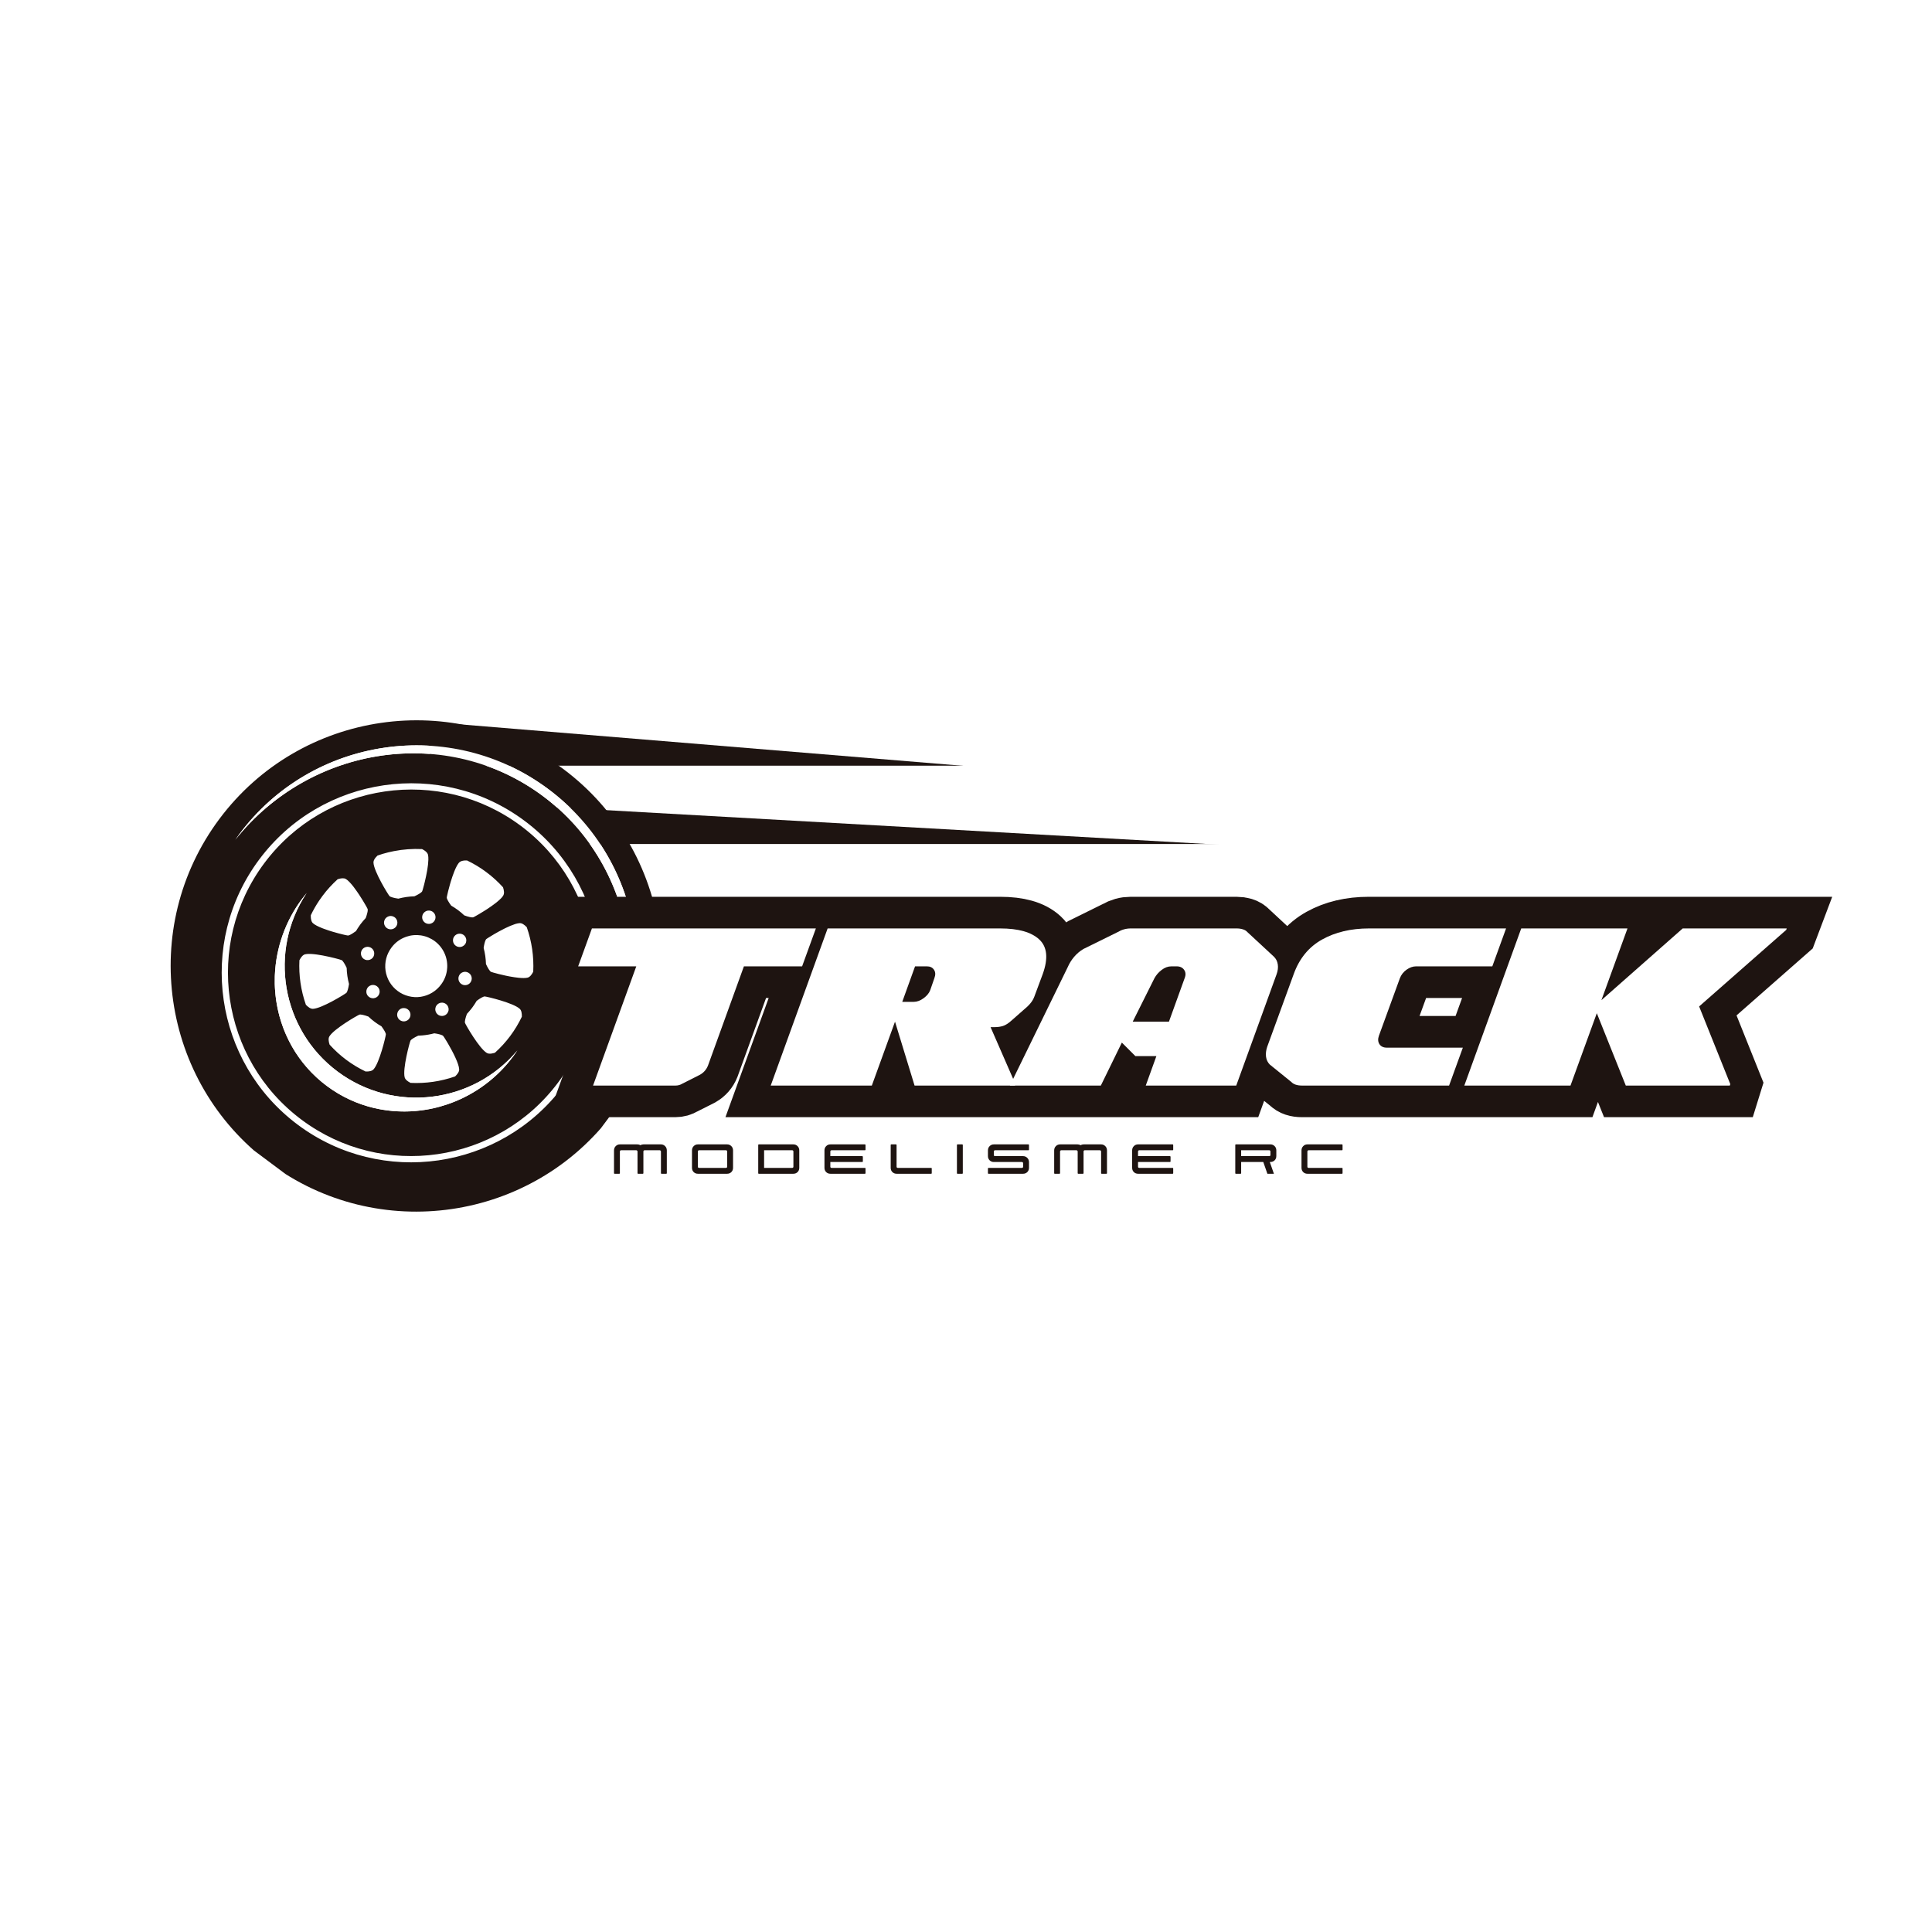 <svg version="1.0" preserveAspectRatio="xMidYMid meet" height="500" viewBox="0 0 375 375" zoomAndPan="magnify" width="500" xmlns:xlink="http://www.w3.org/1999/xlink" xmlns="http://www.w3.org/2000/svg"><defs><g></g><clipPath id="1e394ae5da"><path clip-rule="nonzero" d="M 83.305 140.109 L 203.344 140.109 L 203.344 159.883 L 83.305 159.883 Z M 83.305 140.109"></path></clipPath><clipPath id="e15884dddd"><path clip-rule="nonzero" d="M 203.344 149.996 L 83.375 159.883 L 83.375 140.109 Z M 203.344 149.996"></path></clipPath><clipPath id="45b9ae2f9f"><path clip-rule="nonzero" d="M 86.172 148.617 L 264.277 148.617 L 264.277 159.883 L 86.172 159.883 Z M 86.172 148.617"></path></clipPath><clipPath id="e2020d0bcf"><path clip-rule="nonzero" d="M 83.371 155.32 L 258.949 155.32 L 258.949 175.094 L 83.371 175.094 Z M 83.371 155.32"></path></clipPath><clipPath id="5732b8cb34"><path clip-rule="nonzero" d="M 258.949 165.207 L 83.375 175.094 L 83.375 155.32 Z M 258.949 165.207"></path></clipPath><clipPath id="786626af5d"><path clip-rule="nonzero" d="M 86.172 163.824 L 264.277 163.824 L 264.277 175.094 L 86.172 175.094 Z M 86.172 163.824"></path></clipPath><clipPath id="e8516e1958"><path clip-rule="nonzero" d="M 33 139 L 129 139 L 129 236 L 33 236 Z M 33 139"></path></clipPath><clipPath id="9d78f95251"><path clip-rule="nonzero" d="M 71.109 120.734 L 147.445 177.707 L 90.473 254.039 L 14.141 197.07 Z M 71.109 120.734"></path></clipPath><clipPath id="7169b9a166"><path clip-rule="nonzero" d="M 71.109 120.734 L 147.445 177.707 L 90.473 254.039 L 14.141 197.07 Z M 71.109 120.734"></path></clipPath><clipPath id="7388d292fe"><path clip-rule="nonzero" d="M 45 144 L 124 144 L 124 215 L 45 215 Z M 45 144"></path></clipPath><clipPath id="99759f6eaa"><path clip-rule="nonzero" d="M 71.109 120.734 L 147.445 177.707 L 90.473 254.039 L 14.141 197.07 Z M 71.109 120.734"></path></clipPath><clipPath id="66b5e11e72"><path clip-rule="nonzero" d="M 71.109 120.734 L 147.445 177.707 L 90.473 254.039 L 14.141 197.07 Z M 71.109 120.734"></path></clipPath><clipPath id="c42ec1423f"><path clip-rule="nonzero" d="M 53 173 L 101 173 L 101 216 L 53 216 Z M 53 173"></path></clipPath><clipPath id="2ab0721959"><path clip-rule="nonzero" d="M 71.109 120.734 L 147.445 177.707 L 90.473 254.039 L 14.141 197.07 Z M 71.109 120.734"></path></clipPath><clipPath id="bb9dcaa231"><path clip-rule="nonzero" d="M 71.109 120.734 L 147.445 177.707 L 90.473 254.039 L 14.141 197.07 Z M 71.109 120.734"></path></clipPath><clipPath id="e2a253e672"><path clip-rule="nonzero" d="M 43 152 L 117 152 L 117 226 L 43 226 Z M 43 152"></path></clipPath><clipPath id="059ee51682"><path clip-rule="nonzero" d="M 71.109 120.734 L 147.445 177.707 L 90.473 254.039 L 14.141 197.07 Z M 71.109 120.734"></path></clipPath><clipPath id="2bbeed2772"><path clip-rule="nonzero" d="M 71.109 120.734 L 147.445 177.707 L 90.473 254.039 L 14.141 197.07 Z M 71.109 120.734"></path></clipPath></defs><rect fill-opacity="1" height="450" y="-37.5" fill="#ffffff" width="450" x="-37.5"></rect><rect fill-opacity="1" height="450" y="-37.5" fill="#ffffff" width="450" x="-37.5"></rect><g clip-path="url(#1e394ae5da)"><g clip-path="url(#e15884dddd)"><path fill-rule="nonzero" fill-opacity="1" d="M 203.344 140.109 L 203.344 159.883 L 83.383 159.883 L 83.383 140.109 Z M 203.344 140.109" fill="#1e1411"></path></g></g><g clip-path="url(#45b9ae2f9f)"><path fill-rule="nonzero" fill-opacity="1" d="M 86.172 148.617 L 264.285 148.617 L 264.285 159.883 L 86.172 159.883 Z M 86.172 148.617" fill="#ffffff"></path></g><g clip-path="url(#e2020d0bcf)"><g clip-path="url(#5732b8cb34)"><path fill-rule="nonzero" fill-opacity="1" d="M 258.949 155.32 L 258.949 175.094 L 83.371 175.094 L 83.371 155.32 Z M 258.949 155.32" fill="#1e1411"></path></g></g><g clip-path="url(#786626af5d)"><path fill-rule="nonzero" fill-opacity="1" d="M 86.172 163.824 L 264.285 163.824 L 264.285 175.094 L 86.172 175.094 Z M 86.172 163.824" fill="#ffffff"></path></g><g clip-path="url(#e8516e1958)"><g clip-path="url(#9d78f95251)"><g clip-path="url(#7169b9a166)"><path fill-rule="nonzero" fill-opacity="1" d="M 109.34 149.266 C 88.262 133.535 58.312 137.883 42.578 158.965 C 26.848 180.043 31.199 209.992 52.277 225.723 C 73.355 241.453 103.305 237.105 119.035 216.027 C 134.766 194.945 130.418 165 109.34 149.266 Z M 87.578 214.09 C 87.371 214.164 87.16 214.238 86.953 214.309 C 86.848 214.348 86.738 214.383 86.629 214.418 C 86.277 214.531 85.926 214.641 85.566 214.742 C 85.465 214.77 85.359 214.801 85.258 214.832 C 85.051 214.887 84.84 214.941 84.629 214.992 C 84.516 215.02 84.402 215.047 84.289 215.074 C 83.945 215.152 83.605 215.223 83.262 215.289 C 83.133 215.312 83.004 215.34 82.875 215.359 C 82.676 215.391 82.473 215.43 82.27 215.457 C 82.07 215.484 81.855 215.512 81.648 215.539 C 81.402 215.57 81.152 215.598 80.902 215.621 C 80.746 215.637 80.59 215.648 80.434 215.66 C 80.191 215.68 79.945 215.695 79.703 215.707 C 79.48 215.719 79.258 215.727 79.039 215.73 C 78.863 215.734 78.688 215.738 78.516 215.738 C 78.312 215.738 78.109 215.734 77.906 215.73 C 77.684 215.727 77.461 215.719 77.238 215.711 C 77.016 215.699 76.797 215.684 76.578 215.672 C 76.422 215.66 76.27 215.648 76.117 215.633 C 75.812 215.605 75.504 215.574 75.195 215.531 C 75.07 215.516 74.945 215.496 74.82 215.48 C 74.578 215.445 74.34 215.406 74.102 215.367 C 73.977 215.348 73.852 215.324 73.73 215.301 C 73.41 215.242 73.09 215.176 72.77 215.102 C 72.656 215.078 72.539 215.047 72.426 215.02 C 72.148 214.953 71.871 214.879 71.594 214.801 C 71.52 214.781 71.445 214.762 71.367 214.738 C 71.035 214.641 70.703 214.535 70.375 214.426 C 70.273 214.391 70.176 214.355 70.074 214.32 C 69.742 214.203 69.406 214.082 69.078 213.949 C 69.023 213.926 68.973 213.906 68.922 213.883 C 68.621 213.762 68.32 213.629 68.023 213.496 C 67.941 213.457 67.859 213.422 67.777 213.383 C 67.449 213.23 67.121 213.066 66.797 212.898 C 66.73 212.863 66.664 212.824 66.598 212.789 C 66.301 212.633 66.008 212.469 65.715 212.297 C 65.664 212.266 65.609 212.234 65.559 212.203 C 65.234 212.012 64.918 211.809 64.602 211.602 C 64.527 211.551 64.457 211.504 64.387 211.457 C 64.062 211.238 63.742 211.016 63.43 210.781 C 63.117 210.547 62.809 210.301 62.512 210.059 C 62.445 210 62.379 209.949 62.312 209.891 C 62.023 209.648 61.738 209.402 61.461 209.148 C 61.414 209.105 61.371 209.062 61.328 209.02 C 61.082 208.789 60.84 208.555 60.605 208.316 C 60.551 208.266 60.496 208.211 60.441 208.156 C 60.188 207.895 59.941 207.625 59.699 207.352 C 59.641 207.285 59.582 207.219 59.523 207.152 C 59.309 206.902 59.098 206.652 58.895 206.398 C 58.859 206.355 58.824 206.312 58.789 206.27 C 58.566 205.992 58.355 205.703 58.148 205.418 C 58.086 205.332 58.023 205.246 57.965 205.16 C 57.762 204.875 57.566 204.59 57.379 204.297 C 57.336 204.23 57.297 204.164 57.254 204.098 C 57.102 203.855 56.953 203.609 56.809 203.363 C 56.75 203.258 56.691 203.16 56.633 203.059 C 56.473 202.773 56.316 202.484 56.168 202.195 C 56.109 202.082 56.055 201.969 56 201.859 C 55.891 201.641 55.785 201.422 55.688 201.199 C 55.633 201.086 55.578 200.969 55.527 200.855 C 55.402 200.57 55.285 200.285 55.168 200 C 55.113 199.855 55.059 199.715 55.004 199.57 C 54.926 199.363 54.848 199.152 54.777 198.941 C 54.703 198.734 54.633 198.523 54.566 198.312 C 54.504 198.121 54.445 197.926 54.387 197.73 C 54.336 197.562 54.289 197.398 54.242 197.23 C 54.184 197.012 54.129 196.793 54.074 196.574 C 54.02 196.34 53.965 196.105 53.914 195.871 C 53.883 195.715 53.852 195.562 53.82 195.406 C 53.773 195.164 53.727 194.922 53.688 194.676 C 53.652 194.469 53.617 194.262 53.59 194.047 C 53.559 193.836 53.535 193.645 53.512 193.441 C 53.496 193.312 53.48 193.184 53.469 193.051 C 53.434 192.703 53.402 192.355 53.383 192.008 C 53.375 191.891 53.367 191.773 53.359 191.656 C 53.352 191.441 53.344 191.223 53.336 191.008 C 53.336 190.902 53.336 190.793 53.336 190.688 C 53.328 190.316 53.328 189.941 53.34 189.57 C 53.344 189.457 53.348 189.348 53.352 189.234 C 53.469 186.566 53.977 183.973 54.875 181.453 C 55.773 178.938 57.027 176.609 58.629 174.469 C 58.914 174.086 59.215 173.711 59.516 173.348 C 52.055 184.559 54.598 199.832 65.52 207.98 C 76.438 216.133 91.801 214.223 100.43 203.879 C 100.164 204.277 99.891 204.668 99.605 205.051 C 98.078 207.105 96.289 208.902 94.242 210.441 C 92.199 211.977 89.977 213.191 87.578 214.09 Z M 72.004 186.18 C 71.832 186.285 71.645 186.344 71.445 186.355 C 71.246 186.371 71.051 186.344 70.863 186.27 C 70.68 186.191 70.516 186.082 70.383 185.93 C 70.25 185.781 70.156 185.609 70.102 185.414 C 70.047 185.223 70.039 185.027 70.074 184.828 C 70.113 184.633 70.191 184.453 70.312 184.289 C 70.434 184.129 70.582 184.004 70.762 183.914 C 70.941 183.824 71.133 183.777 71.332 183.773 C 71.535 183.773 71.727 183.816 71.906 183.902 C 72.09 183.988 72.242 184.113 72.363 184.27 C 72.488 184.43 72.57 184.605 72.613 184.801 C 72.652 185 72.648 185.195 72.602 185.391 C 72.512 185.734 72.312 186 72.004 186.18 Z M 67.234 192.711 C 66.895 193.004 62.445 195.742 60.746 195.812 C 60.305 195.832 59.832 195.508 59.371 195.023 C 58.395 192.223 57.977 189.344 58.117 186.383 C 58.418 185.785 58.781 185.34 59.211 185.23 C 59.621 185.129 60.246 185.137 60.957 185.207 C 61.133 185.227 61.316 185.246 61.504 185.273 C 61.879 185.324 62.266 185.387 62.648 185.461 C 64.383 185.781 66.082 186.258 66.312 186.359 C 66.43 186.414 66.59 186.609 66.762 186.879 C 66.961 187.199 67.137 187.527 67.289 187.867 C 67.316 188.926 67.469 189.965 67.742 190.988 C 67.629 191.781 67.426 192.539 67.23 192.711 Z M 76.496 180.199 C 76.348 180.289 76.188 180.344 76.02 180.367 C 75.848 180.395 75.68 180.383 75.516 180.34 C 75.348 180.297 75.195 180.227 75.059 180.121 C 74.922 180.02 74.809 179.895 74.723 179.746 C 74.68 179.672 74.641 179.59 74.613 179.508 C 74.512 179.219 74.516 178.93 74.621 178.641 C 74.727 178.352 74.91 178.129 75.176 177.973 C 75.25 177.93 75.328 177.891 75.414 177.863 C 75.727 177.754 76.035 177.766 76.34 177.898 C 76.645 178.027 76.867 178.242 77.008 178.543 C 77.148 178.848 77.168 179.156 77.07 179.473 C 76.969 179.789 76.777 180.031 76.492 180.199 Z M 80.438 173.973 C 79.379 174.004 78.34 174.156 77.316 174.426 C 76.52 174.316 75.762 174.113 75.594 173.918 C 75.301 173.578 72.562 169.129 72.492 167.434 C 72.48 167.156 72.602 166.867 72.812 166.578 C 72.855 166.52 72.898 166.461 72.949 166.406 C 73.055 166.285 73.164 166.168 73.281 166.059 C 73.973 165.816 74.676 165.609 75.387 165.434 C 75.742 165.348 76.102 165.27 76.457 165.203 C 78.262 164.852 80.082 164.719 81.922 164.805 C 81.996 164.844 82.066 164.879 82.137 164.922 C 82.555 165.156 82.871 165.43 83.016 165.738 C 83.039 165.789 83.059 165.844 83.07 165.898 C 83.137 166.156 83.156 166.496 83.145 166.887 C 83.121 167.516 83.051 168.141 82.945 168.762 C 82.93 168.855 82.91 168.953 82.895 169.051 C 82.777 169.723 82.633 170.402 82.488 171.008 C 82.426 171.266 82.367 171.508 82.312 171.734 C 82.215 172.105 82.129 172.418 82.062 172.645 C 82.035 172.734 82.012 172.812 81.988 172.871 C 81.969 172.93 81.953 172.973 81.941 173 C 81.926 173.035 81.902 173.066 81.879 173.098 C 81.668 173.332 81.078 173.684 80.438 173.973 Z M 68.73 172.273 C 68.902 172.496 69.07 172.734 69.238 172.973 L 69.406 173.215 C 69.52 173.375 69.629 173.539 69.734 173.699 C 70.215 174.43 70.641 175.137 70.938 175.656 C 71.004 175.773 71.066 175.879 71.117 175.973 C 71.145 176.02 71.168 176.066 71.191 176.105 C 71.281 176.27 71.336 176.387 71.359 176.441 C 71.391 176.531 71.387 176.695 71.355 176.902 C 71.344 176.973 71.328 177.047 71.309 177.125 C 71.227 177.488 71.117 177.844 70.984 178.195 C 70.805 178.383 70.629 178.578 70.461 178.781 C 70.289 178.98 70.125 179.188 69.965 179.402 C 69.883 179.508 69.812 179.621 69.734 179.73 C 69.508 180.055 69.293 180.387 69.094 180.727 C 68.613 181.086 68.113 181.398 67.785 181.523 C 67.699 181.562 67.613 181.578 67.52 181.582 C 67.395 181.566 67.273 181.543 67.148 181.516 C 67.105 181.508 67.055 181.496 67.004 181.484 C 66.898 181.461 66.777 181.434 66.648 181.402 C 66.066 181.266 65.266 181.059 64.43 180.805 C 64.246 180.746 64.059 180.688 63.871 180.629 L 63.594 180.535 C 63.316 180.441 63.039 180.348 62.777 180.246 C 62.688 180.215 62.602 180.18 62.516 180.145 C 61.746 179.84 61.09 179.512 60.738 179.188 C 60.652 179.109 60.586 179.016 60.531 178.914 C 60.504 178.859 60.48 178.801 60.457 178.742 C 60.414 178.613 60.379 178.48 60.359 178.348 C 60.328 178.113 60.316 177.879 60.328 177.641 C 60.801 176.656 61.34 175.711 61.949 174.805 C 62.156 174.5 62.371 174.195 62.594 173.898 C 62.816 173.602 63.043 173.309 63.277 173.023 C 63.746 172.457 64.238 171.918 64.754 171.406 C 65.008 171.152 65.27 170.902 65.535 170.66 C 65.688 170.609 65.844 170.566 66 170.531 C 66.301 170.469 66.578 170.453 66.812 170.496 C 66.93 170.52 67.035 170.559 67.137 170.617 C 67.547 170.863 68.047 171.398 68.559 172.047 C 68.617 172.121 68.672 172.199 68.73 172.273 Z M 75.996 183.906 C 76.605 183.09 77.367 182.473 78.289 182.047 C 78.465 181.965 78.645 181.895 78.828 181.828 C 79.059 181.75 79.293 181.684 79.531 181.629 C 79.77 181.578 80.012 181.539 80.258 181.52 C 80.5 181.496 80.746 181.488 80.988 181.496 C 81.234 181.504 81.477 181.527 81.719 181.562 C 81.961 181.602 82.199 181.652 82.434 181.719 C 82.672 181.785 82.902 181.863 83.129 181.961 C 83.352 182.055 83.57 182.164 83.785 182.285 C 83.996 182.406 84.203 182.539 84.398 182.684 C 84.594 182.832 84.781 182.988 84.957 183.16 C 85.133 183.328 85.301 183.508 85.453 183.695 C 85.609 183.887 85.754 184.086 85.883 184.293 C 86.016 184.5 86.133 184.711 86.234 184.934 C 86.34 185.156 86.43 185.383 86.508 185.613 C 86.586 185.848 86.648 186.082 86.695 186.324 C 86.742 186.562 86.777 186.805 86.793 187.051 C 86.812 187.293 86.816 187.539 86.805 187.781 C 86.793 187.977 86.777 188.168 86.75 188.359 C 86.602 189.363 86.227 190.273 85.617 191.086 C 85.383 191.406 85.121 191.699 84.828 191.965 C 84.535 192.234 84.219 192.469 83.879 192.676 C 83.543 192.879 83.184 193.051 82.812 193.184 C 82.441 193.32 82.059 193.418 81.664 193.477 C 81.273 193.535 80.879 193.555 80.484 193.535 C 80.086 193.516 79.699 193.457 79.312 193.359 C 78.93 193.262 78.559 193.129 78.199 192.961 C 77.84 192.789 77.504 192.586 77.188 192.348 C 76.867 192.113 76.578 191.848 76.312 191.551 C 76.047 191.258 75.812 190.938 75.609 190.598 C 75.41 190.258 75.242 189.898 75.113 189.523 C 74.98 189.152 74.887 188.766 74.832 188.375 C 74.777 187.984 74.762 187.59 74.785 187.191 C 74.805 186.797 74.867 186.406 74.969 186.023 C 75.066 185.641 75.203 185.27 75.379 184.914 C 75.551 184.559 75.758 184.223 75.996 183.906 Z M 89.875 183.633 C 89.648 183.766 89.41 183.824 89.148 183.812 C 88.891 183.797 88.656 183.715 88.445 183.559 C 88.305 183.457 88.191 183.328 88.102 183.18 C 88.012 183.027 87.957 182.867 87.934 182.695 C 87.922 182.609 87.918 182.527 87.926 182.445 C 87.941 182.16 88.039 181.91 88.223 181.691 C 88.406 181.473 88.633 181.328 88.91 181.262 C 89.188 181.195 89.457 181.219 89.719 181.328 C 89.98 181.438 90.184 181.617 90.328 181.863 C 90.465 182.09 90.523 182.336 90.508 182.598 C 90.48 183.055 90.27 183.402 89.875 183.633 Z M 96.25 175.246 C 95.746 175.641 95.164 176.047 94.602 176.422 C 94.441 176.527 94.277 176.633 94.121 176.73 C 93.254 177.285 92.469 177.734 92.082 177.938 C 91.977 177.992 91.902 178.027 91.863 178.043 C 91.621 178.137 90.859 177.953 90.109 177.672 C 89.918 177.492 89.723 177.316 89.523 177.145 C 89.32 176.977 89.113 176.809 88.898 176.648 C 88.684 176.488 88.469 176.34 88.246 176.195 C 88.027 176.051 87.801 175.91 87.578 175.781 C 87.094 175.141 86.703 174.465 86.719 174.207 C 86.723 174.164 86.738 174.082 86.758 173.965 C 86.84 173.539 87.051 172.656 87.336 171.664 C 87.387 171.484 87.441 171.301 87.496 171.117 C 87.695 170.469 87.918 169.801 88.156 169.203 C 88.223 169.031 88.293 168.867 88.363 168.707 C 88.395 168.629 88.43 168.555 88.469 168.48 C 88.535 168.328 88.609 168.188 88.68 168.059 C 88.715 167.992 88.754 167.93 88.789 167.871 C 88.852 167.762 88.926 167.656 89.004 167.555 C 89.039 167.508 89.074 167.465 89.109 167.426 C 89.34 167.18 89.715 167.059 90.172 167.023 C 90.336 167.012 90.496 167.008 90.656 167.016 C 91.305 167.328 91.941 167.672 92.566 168.047 C 93.191 168.422 93.805 168.836 94.398 169.281 C 94.996 169.727 95.562 170.195 96.102 170.688 C 96.645 171.18 97.152 171.691 97.637 172.223 C 97.738 172.516 97.801 172.812 97.824 173.121 C 97.828 173.188 97.828 173.254 97.824 173.316 C 97.816 173.496 97.77 173.664 97.68 173.824 C 97.652 173.867 97.625 173.914 97.59 173.961 C 97.516 174.066 97.434 174.164 97.348 174.262 C 97.301 174.312 97.25 174.363 97.199 174.414 C 97.094 174.52 96.977 174.629 96.855 174.738 C 96.793 174.797 96.73 174.852 96.664 174.906 C 96.535 175.016 96.398 175.133 96.254 175.246 Z M 83.301 176.738 C 83.387 176.746 83.473 176.758 83.559 176.781 C 83.789 176.84 83.988 176.953 84.156 177.125 C 84.324 177.293 84.438 177.496 84.496 177.727 C 84.551 177.961 84.543 178.191 84.473 178.418 C 84.398 178.648 84.273 178.84 84.098 179 C 83.973 179.109 83.828 179.195 83.672 179.25 C 83.422 179.34 83.172 179.352 82.918 179.285 C 82.594 179.203 82.34 179.023 82.156 178.746 C 81.973 178.469 81.906 178.168 81.957 177.84 C 82.008 177.512 82.16 177.242 82.418 177.031 C 82.676 176.82 82.969 176.723 83.301 176.742 Z M 69.754 196.945 C 69.996 196.852 70.754 197.035 71.508 197.316 C 72.273 198.051 73.117 198.68 74.039 199.207 C 74.523 199.848 74.914 200.523 74.895 200.781 C 74.863 201.23 73.652 206.312 72.5 207.566 C 72.199 207.895 71.629 208 70.957 207.977 C 68.289 206.695 65.961 204.961 63.977 202.766 C 63.762 202.129 63.703 201.551 63.93 201.168 C 64.809 199.707 69.332 197.105 69.754 196.945 Z M 71.355 191.699 C 71.473 191.547 71.617 191.422 71.785 191.332 C 71.957 191.238 72.141 191.188 72.332 191.18 C 72.527 191.168 72.711 191.203 72.891 191.277 C 73.07 191.348 73.227 191.457 73.355 191.602 C 73.473 191.734 73.562 191.883 73.621 192.051 C 73.656 192.156 73.68 192.262 73.688 192.375 C 73.695 192.484 73.688 192.594 73.668 192.707 C 73.648 192.816 73.613 192.918 73.566 193.02 C 73.52 193.121 73.461 193.215 73.391 193.301 C 73.316 193.387 73.238 193.461 73.145 193.523 C 73.055 193.59 72.957 193.641 72.855 193.68 C 72.75 193.719 72.641 193.746 72.531 193.758 C 72.422 193.77 72.309 193.766 72.199 193.75 C 72.09 193.73 71.984 193.699 71.883 193.656 C 71.781 193.613 71.684 193.555 71.598 193.488 C 71.512 193.418 71.434 193.34 71.367 193.25 C 71.297 193.16 71.242 193.066 71.203 192.961 C 71.16 192.859 71.129 192.754 71.117 192.645 C 71.102 192.531 71.102 192.422 71.113 192.312 C 71.129 192.199 71.156 192.094 71.195 191.992 C 71.238 191.887 71.289 191.789 71.355 191.699 Z M 78.441 195.664 C 78.531 195.668 78.617 195.684 78.703 195.703 C 78.867 195.746 79.02 195.82 79.156 195.922 C 79.293 196.023 79.406 196.152 79.492 196.297 C 79.582 196.445 79.637 196.605 79.66 196.773 C 79.684 196.945 79.676 197.113 79.633 197.277 C 79.59 197.445 79.516 197.598 79.414 197.734 C 79.312 197.871 79.188 197.984 79.039 198.07 C 78.891 198.156 78.73 198.215 78.562 198.238 C 78.391 198.262 78.223 198.254 78.059 198.211 C 77.891 198.168 77.742 198.094 77.602 197.992 C 77.465 197.887 77.355 197.762 77.266 197.617 C 77.18 197.469 77.125 197.309 77.098 197.141 C 77.074 196.969 77.086 196.801 77.129 196.637 C 77.172 196.465 77.246 196.312 77.352 196.172 C 77.625 195.812 77.988 195.645 78.441 195.664 Z M 90.594 188.672 C 90.758 188.715 90.91 188.789 91.047 188.891 C 91.184 188.992 91.297 189.117 91.387 189.266 C 91.473 189.414 91.527 189.574 91.551 189.742 C 91.578 189.914 91.566 190.082 91.523 190.246 C 91.48 190.414 91.41 190.562 91.305 190.703 C 91.203 190.84 91.078 190.949 90.93 191.039 C 90.781 191.125 90.625 191.18 90.453 191.207 C 90.285 191.23 90.117 191.219 89.949 191.18 C 89.785 191.137 89.633 191.062 89.496 190.961 C 89.359 190.855 89.246 190.73 89.16 190.582 C 89.07 190.438 89.016 190.277 88.992 190.105 C 88.969 189.938 88.977 189.77 89.02 189.602 C 89.062 189.434 89.137 189.281 89.242 189.141 C 89.398 188.934 89.602 188.789 89.848 188.703 C 90.094 188.617 90.34 188.605 90.594 188.672 Z M 94.383 182.281 C 94.395 182.273 94.41 182.262 94.426 182.25 C 94.484 182.207 94.574 182.145 94.691 182.066 C 94.965 181.887 95.395 181.621 95.914 181.32 C 96.5 180.98 97.199 180.594 97.898 180.246 C 97.988 180.203 98.074 180.16 98.16 180.117 C 98.727 179.836 99.305 179.594 99.898 179.391 C 99.973 179.363 100.047 179.344 100.117 179.32 C 100.363 179.246 100.613 179.199 100.871 179.18 C 101.312 179.16 101.785 179.484 102.246 179.969 C 103.223 182.77 103.641 185.652 103.5 188.613 C 103.199 189.207 102.836 189.652 102.406 189.762 C 101.996 189.863 101.371 189.859 100.66 189.785 C 100.125 189.73 99.543 189.641 98.965 189.535 L 98.68 189.48 C 98.488 189.441 98.297 189.402 98.109 189.363 C 97.645 189.262 97.195 189.156 96.805 189.059 C 96.016 188.863 95.434 188.691 95.305 188.633 C 95.07 188.527 94.66 187.855 94.328 187.125 C 94.32 186.863 94.309 186.602 94.281 186.336 C 94.258 186.074 94.23 185.812 94.191 185.551 C 94.117 185.031 94.012 184.516 93.875 184.004 C 93.969 183.309 94.137 182.641 94.309 182.371 C 94.332 182.34 94.355 182.309 94.383 182.281 Z M 90.258 198.551 C 90.164 198.309 90.348 197.551 90.629 196.797 C 90.898 196.512 91.152 196.211 91.402 195.902 C 91.484 195.797 91.57 195.695 91.648 195.59 C 91.809 195.375 91.961 195.156 92.105 194.938 C 92.25 194.715 92.387 194.492 92.52 194.266 C 93.16 193.781 93.836 193.391 94.094 193.41 C 94.543 193.445 99.621 194.652 100.875 195.805 C 101.207 196.105 101.312 196.676 101.289 197.348 C 100.008 200.016 98.273 202.344 96.078 204.328 C 96 204.355 95.922 204.379 95.844 204.402 C 95.695 204.441 95.547 204.473 95.395 204.496 C 95.035 204.547 94.719 204.516 94.48 204.371 C 93.023 203.496 90.418 198.973 90.258 198.551 Z M 88.332 208.934 C 85.535 209.91 82.652 210.328 79.691 210.188 C 79.094 209.887 78.648 209.527 78.543 209.098 C 78.129 207.449 79.488 202.406 79.672 201.996 C 79.777 201.762 80.445 201.352 81.176 201.02 C 81.441 201.012 81.703 200.996 81.969 200.973 C 82.758 200.906 83.535 200.77 84.297 200.566 C 85.094 200.672 85.852 200.879 86.02 201.074 C 86.059 201.117 86.133 201.223 86.234 201.379 C 86.363 201.578 86.539 201.855 86.734 202.184 C 86.812 202.316 86.898 202.453 86.98 202.602 C 87.883 204.148 89.078 206.445 89.125 207.559 C 89.145 208 88.82 208.473 88.336 208.934 Z M 85.121 194.793 C 85.27 194.703 85.43 194.648 85.598 194.625 C 85.77 194.602 85.938 194.609 86.102 194.652 C 86.27 194.695 86.422 194.77 86.559 194.871 C 86.695 194.973 86.809 195.098 86.895 195.246 C 86.938 195.324 86.977 195.402 87.004 195.484 C 87.152 195.914 87.09 196.309 86.82 196.676 C 86.77 196.742 86.715 196.805 86.648 196.863 C 86.516 196.988 86.359 197.078 86.188 197.133 C 86.012 197.191 85.836 197.211 85.652 197.191 C 85.473 197.176 85.301 197.121 85.141 197.031 C 84.984 196.938 84.848 196.82 84.742 196.672 C 84.633 196.527 84.559 196.363 84.52 196.184 C 84.48 196.008 84.477 195.828 84.516 195.648 C 84.551 195.469 84.621 195.305 84.727 195.156 C 84.832 195.008 84.965 194.887 85.121 194.793 Z M 105.406 154.539 C 86.852 140.688 60.355 144.555 45.664 163.008 C 45.926 162.625 46.199 162.246 46.477 161.875 C 60.605 142.945 87.5 139.035 106.43 153.164 C 125.359 167.293 129.266 194.188 115.141 213.117 C 114.859 213.492 114.574 213.859 114.285 214.223 C 127.793 194.887 123.961 168.387 105.406 154.539 Z M 105.406 154.539" fill="#1e1411"></path></g></g></g><g clip-path="url(#7388d292fe)"><g clip-path="url(#99759f6eaa)"><g clip-path="url(#66b5e11e72)"><path fill-rule="nonzero" fill-opacity="1" d="M 106.43 153.164 C 87.5 139.039 60.605 142.941 46.477 161.875 C 46.199 162.246 45.926 162.625 45.664 163.008 C 60.355 144.555 86.852 140.688 105.406 154.539 C 123.961 168.387 127.793 194.883 114.285 214.223 C 114.574 213.859 114.859 213.492 115.141 213.117 C 129.266 194.188 125.359 167.293 106.43 153.164 Z M 106.43 153.164" fill="#ffffff"></path></g></g></g><g clip-path="url(#c42ec1423f)"><g clip-path="url(#2ab0721959)"><g clip-path="url(#bb9dcaa231)"><path fill-rule="nonzero" fill-opacity="1" d="M 65.516 207.984 C 54.598 199.832 52.055 184.562 59.516 173.348 C 59.211 173.711 58.914 174.086 58.629 174.473 C 57.027 176.609 55.773 178.938 54.875 181.457 C 53.977 183.973 53.469 186.566 53.352 189.238 C 53.348 189.348 53.344 189.461 53.34 189.57 C 53.328 189.941 53.324 190.316 53.332 190.688 C 53.332 190.793 53.332 190.902 53.332 191.008 C 53.34 191.223 53.348 191.438 53.359 191.656 C 53.363 191.773 53.371 191.891 53.379 192.008 C 53.402 192.355 53.43 192.703 53.465 193.051 C 53.477 193.184 53.488 193.312 53.508 193.441 C 53.531 193.645 53.555 193.848 53.586 194.047 C 53.613 194.246 53.648 194.469 53.684 194.676 C 53.723 194.922 53.77 195.164 53.816 195.406 C 53.848 195.562 53.879 195.715 53.91 195.871 C 53.961 196.105 54.016 196.34 54.074 196.574 C 54.125 196.793 54.18 197.012 54.238 197.227 C 54.285 197.395 54.332 197.562 54.383 197.73 C 54.441 197.926 54.5 198.117 54.562 198.312 C 54.629 198.523 54.699 198.734 54.773 198.941 C 54.848 199.152 54.922 199.359 55 199.57 C 55.055 199.715 55.109 199.855 55.164 199.996 C 55.281 200.285 55.398 200.57 55.523 200.855 C 55.574 200.969 55.629 201.082 55.684 201.199 C 55.785 201.418 55.887 201.637 55.996 201.859 C 56.051 201.969 56.105 202.082 56.164 202.191 C 56.312 202.484 56.465 202.77 56.629 203.059 C 56.688 203.16 56.746 203.262 56.805 203.359 C 56.949 203.609 57.098 203.855 57.25 204.098 C 57.293 204.164 57.332 204.23 57.375 204.297 C 57.562 204.59 57.758 204.875 57.961 205.16 C 58.02 205.246 58.082 205.332 58.145 205.418 C 58.352 205.707 58.562 205.988 58.785 206.27 C 58.82 206.312 58.855 206.355 58.891 206.398 C 59.094 206.652 59.305 206.902 59.52 207.148 C 59.578 207.219 59.637 207.285 59.695 207.352 C 59.938 207.625 60.184 207.891 60.441 208.156 C 60.492 208.211 60.547 208.262 60.602 208.316 C 60.836 208.555 61.078 208.789 61.324 209.02 C 61.367 209.062 61.41 209.105 61.457 209.145 C 61.734 209.398 62.02 209.648 62.309 209.891 C 62.375 209.945 62.441 210 62.508 210.055 C 62.809 210.305 63.113 210.547 63.426 210.777 C 63.738 211.012 64.062 211.238 64.383 211.457 C 64.453 211.504 64.527 211.551 64.598 211.598 C 64.914 211.809 65.23 212.012 65.555 212.203 C 65.605 212.234 65.66 212.266 65.711 212.297 C 66.004 212.465 66.297 212.633 66.594 212.789 C 66.66 212.824 66.727 212.863 66.793 212.898 C 67.117 213.066 67.445 213.227 67.773 213.383 C 67.855 213.422 67.938 213.457 68.02 213.492 C 68.316 213.629 68.617 213.758 68.918 213.883 C 68.969 213.902 69.02 213.926 69.074 213.949 C 69.402 214.078 69.738 214.199 70.07 214.32 C 70.172 214.355 70.27 214.391 70.371 214.422 C 70.703 214.535 71.031 214.641 71.363 214.738 C 71.441 214.762 71.516 214.777 71.594 214.801 C 71.867 214.879 72.145 214.949 72.422 215.02 C 72.539 215.047 72.652 215.074 72.766 215.102 C 73.086 215.176 73.406 215.242 73.727 215.301 C 73.848 215.324 73.973 215.344 74.098 215.367 C 74.336 215.406 74.574 215.445 74.816 215.477 C 74.941 215.496 75.066 215.516 75.191 215.531 C 75.5 215.57 75.809 215.605 76.113 215.633 C 76.27 215.645 76.422 215.656 76.574 215.668 C 76.793 215.684 77.016 215.699 77.234 215.707 C 77.457 215.719 77.68 215.727 77.902 215.73 C 78.105 215.734 78.309 215.738 78.512 215.738 C 78.684 215.738 78.859 215.734 79.035 215.73 C 79.258 215.727 79.477 215.719 79.699 215.707 C 79.945 215.695 80.188 215.68 80.43 215.66 C 80.586 215.648 80.742 215.633 80.898 215.621 C 81.148 215.598 81.398 215.57 81.645 215.539 C 81.855 215.512 82.062 215.484 82.266 215.453 C 82.473 215.426 82.672 215.391 82.871 215.359 C 83 215.336 83.129 215.312 83.258 215.289 C 83.602 215.223 83.941 215.152 84.285 215.07 C 84.398 215.047 84.512 215.02 84.629 214.992 C 84.836 214.941 85.047 214.887 85.254 214.832 C 85.359 214.805 85.461 214.773 85.562 214.742 C 85.922 214.641 86.273 214.531 86.625 214.414 C 86.734 214.379 86.84 214.344 86.949 214.309 C 87.156 214.238 87.367 214.164 87.574 214.086 C 89.973 213.191 92.195 211.977 94.242 210.441 C 96.289 208.902 98.074 207.105 99.602 205.055 C 99.891 204.668 100.164 204.277 100.43 203.883 C 91.801 214.227 76.438 216.133 65.516 207.984 Z M 65.516 207.984" fill="#ffffff"></path></g></g></g><g clip-path="url(#e2a253e672)"><g clip-path="url(#059ee51682)"><g clip-path="url(#2bbeed2772)"><path fill-rule="nonzero" fill-opacity="1" d="M 57.805 218.316 C 41.543 206.18 38.188 183.074 50.324 166.812 C 62.461 150.547 85.566 147.191 101.828 159.328 C 118.09 171.465 121.449 194.57 109.312 210.832 C 97.176 227.094 74.07 230.453 57.805 218.316 Z M 101.102 160.305 C 85.379 148.566 63.035 151.812 51.301 167.539 C 39.562 183.262 42.809 205.605 58.535 217.34 C 74.258 229.078 96.602 225.832 108.336 210.105 C 120.074 194.383 116.828 172.039 101.102 160.305 Z M 101.102 160.305" fill="#ffffff"></path></g></g></g><path stroke-miterlimit="4" stroke-opacity="1" stroke-width="11.025" stroke="#1e1411" d="M 8.11 24.257 L 10.499 17.662 L 49.474 17.662 L 47.085 24.257 L 36.956 24.257 L 30.701 41.513 C 30.421 42.21 29.958 42.743 29.317 43.114 L 26.249 44.662 C 25.888 44.886 25.482 45.002 25.03 45.002 L 10.706 45.002 L 18.232 24.257 Z M 59.224 45.002 L 41.618 45.002 L 51.533 17.662 L 81.566 17.662 C 84.725 17.662 86.991 18.306 88.364 19.592 C 89.741 20.877 89.937 22.881 88.96 25.598 L 87.485 29.546 C 87.293 30.11 86.9 30.67 86.305 31.23 L 83.496 33.699 C 82.964 34.179 82.47 34.491 82.018 34.635 C 81.573 34.771 81.118 34.838 80.645 34.838 L 79.885 34.838 L 84.214 44.743 L 84.13 45.002 L 66.66 45.002 L 63.256 33.875 Z M 66.741 24.257 L 64.516 30.428 L 66.485 30.428 C 67.073 30.428 67.655 30.222 68.226 29.805 C 68.8 29.381 69.189 28.901 69.385 28.369 L 70.092 26.306 C 70.32 25.718 70.299 25.231 70.033 24.842 C 69.767 24.45 69.353 24.257 68.793 24.257 Z M 122.635 45.002 L 106.885 45.002 L 108.741 39.874 L 105.081 39.874 L 102.735 37.524 L 99.082 45.002 L 83.24 45.002 L 93.32 24.38 C 93.6 23.735 93.972 23.143 94.438 22.597 C 94.903 22.047 95.443 21.595 96.059 21.231 L 102.017 18.289 C 102.721 17.872 103.474 17.662 104.283 17.662 L 122.73 17.662 C 123.119 17.662 123.472 17.711 123.795 17.806 C 124.117 17.904 124.376 18.061 124.576 18.289 L 129.146 22.534 C 129.542 22.895 129.784 23.35 129.864 23.896 C 129.948 24.443 129.875 25.024 129.651 25.64 Z M 108.405 26.306 L 104.619 33.875 L 110.927 33.875 L 113.655 26.306 C 113.879 25.746 113.851 25.266 113.571 24.863 C 113.291 24.457 112.857 24.257 112.268 24.257 L 111.347 24.257 C 110.759 24.257 110.198 24.457 109.666 24.863 C 109.13 25.266 108.71 25.746 108.405 26.306 Z M 169.596 17.662 L 167.196 24.257 L 153.929 24.257 C 153.369 24.257 152.816 24.45 152.266 24.842 C 151.719 25.231 151.338 25.718 151.12 26.306 L 147.457 36.347 C 147.268 36.908 147.303 37.391 147.573 37.801 C 147.839 38.204 148.266 38.407 148.854 38.407 L 162.079 38.407 L 159.68 45.002 L 134.109 45.002 C 133.241 45.002 132.61 44.792 132.221 44.375 L 128.477 41.349 C 128.117 40.981 127.896 40.526 127.822 39.986 C 127.752 39.44 127.819 38.873 128.019 38.284 L 132.631 25.598 C 133.615 22.881 135.262 20.877 137.573 19.592 C 139.885 18.306 142.606 17.662 145.737 17.662 Z M 180.814 45.002 L 162.328 45.002 L 172.243 17.662 L 190.719 17.662 L 186.187 30.131 L 200.336 17.662 L 218.447 17.662 L 218.353 17.911 L 203.198 31.23 L 208.612 44.743 L 208.532 45.002 L 190.431 45.002 L 185.388 32.397 Z M 180.814 45.002" stroke-linejoin="miter" fill="none" transform="matrix(1.115, 0, 0, 1.115, 103.173, 160.52)" stroke-linecap="butt"></path><g fill-opacity="1" fill="#ffffff"><g transform="translate(103.173, 210.709)"><g><path d="M 9.047 -23.141 L 11.719 -30.5 L 55.188 -30.5 L 52.516 -23.141 L 41.219 -23.141 L 34.25 -3.891 C 33.938 -3.109 33.422 -2.516 32.703 -2.109 L 29.281 -0.375 C 28.875 -0.125 28.422 0 27.922 0 L 11.938 0 L 20.328 -23.141 Z M 9.047 -23.141"></path></g></g></g><g fill-opacity="1" fill="#ffffff"><g transform="translate(147.955, 210.709)"><g><path d="M 21.266 0 L 1.641 0 L 12.688 -30.5 L 46.188 -30.5 C 49.719 -30.5 52.25 -29.781 53.781 -28.344 C 55.312 -26.906 55.531 -24.672 54.438 -21.641 L 52.797 -17.234 C 52.578 -16.609 52.141 -15.984 51.484 -15.359 L 48.344 -12.594 C 47.75 -12.062 47.203 -11.719 46.703 -11.562 C 46.203 -11.414 45.688 -11.344 45.156 -11.344 L 44.312 -11.344 L 49.141 -0.281 L 49.047 0 L 29.562 0 L 25.766 -12.406 Z M 29.656 -23.141 L 27.172 -16.25 L 29.375 -16.25 C 30.031 -16.25 30.676 -16.484 31.312 -16.953 C 31.957 -17.422 32.391 -17.953 32.609 -18.547 L 33.406 -20.844 C 33.656 -21.5 33.629 -22.047 33.328 -22.484 C 33.035 -22.922 32.578 -23.141 31.953 -23.141 Z M 29.656 -23.141"></path></g></g></g><g fill-opacity="1" fill="#ffffff"><g transform="translate(195.36, 210.709)"><g><path d="M 44.594 0 L 27.031 0 L 29.094 -5.719 L 25.016 -5.719 L 22.391 -8.344 L 18.312 0 L 0.656 0 L 11.891 -23 C 12.203 -23.719 12.613 -24.379 13.125 -24.984 C 13.645 -25.598 14.25 -26.109 14.938 -26.516 L 21.594 -29.797 C 22.375 -30.266 23.219 -30.5 24.125 -30.5 L 44.688 -30.5 C 45.125 -30.5 45.52 -30.441 45.875 -30.328 C 46.238 -30.223 46.531 -30.047 46.75 -29.797 L 51.859 -25.062 C 52.297 -24.656 52.562 -24.145 52.656 -23.531 C 52.75 -22.926 52.672 -22.281 52.422 -21.594 Z M 28.719 -20.844 L 24.5 -12.406 L 31.531 -12.406 L 34.578 -20.844 C 34.828 -21.469 34.797 -22.004 34.484 -22.453 C 34.172 -22.91 33.688 -23.141 33.031 -23.141 L 32 -23.141 C 31.344 -23.141 30.719 -22.91 30.125 -22.453 C 29.531 -22.004 29.062 -21.469 28.719 -20.844 Z M 28.719 -20.844"></path></g></g></g><g fill-opacity="1" fill="#ffffff"><g transform="translate(241.594, 210.709)"><g><path d="M 50.734 -30.5 L 48.062 -23.141 L 33.266 -23.141 C 32.641 -23.141 32.02 -22.922 31.406 -22.484 C 30.801 -22.047 30.375 -21.5 30.125 -20.844 L 26.047 -9.656 C 25.828 -9.031 25.863 -8.488 26.156 -8.031 C 26.457 -7.582 26.938 -7.359 27.594 -7.359 L 42.344 -7.359 L 39.672 0 L 11.156 0 C 10.188 0 9.484 -0.234 9.047 -0.703 L 4.875 -4.078 C 4.469 -4.484 4.223 -4.988 4.141 -5.594 C 4.066 -6.207 4.141 -6.844 4.359 -7.5 L 9.516 -21.641 C 10.609 -24.672 12.441 -26.906 15.016 -28.344 C 17.586 -29.781 20.625 -30.5 24.125 -30.5 Z M 50.734 -30.5"></path></g></g></g><g fill-opacity="1" fill="#ffffff"><g transform="translate(282.582, 210.709)"><g><path d="M 22.25 0 L 1.641 0 L 12.688 -30.5 L 33.312 -30.5 L 28.25 -16.578 L 44.031 -30.5 L 64.219 -30.5 L 64.125 -30.219 L 47.219 -15.359 L 53.266 -0.281 L 53.172 0 L 32.984 0 L 27.359 -14.047 Z M 22.25 0"></path></g></g></g><g fill-opacity="1" fill="#1e1411"><g transform="translate(119.179, 227.826)"><g><path d="M 0.109 0 C 0.035 0 0 -0.035 0 -0.109 L 0 -4.531 C 0 -4.863 0.109 -5.141 0.328 -5.359 C 0.547 -5.586 0.82 -5.703 1.156 -5.703 L 4.531 -5.703 C 4.75 -5.703 4.945 -5.648 5.125 -5.547 C 5.312 -5.648 5.508 -5.703 5.719 -5.703 L 9.094 -5.703 C 9.426 -5.703 9.703 -5.586 9.922 -5.359 C 10.141 -5.141 10.25 -4.863 10.25 -4.531 L 10.25 -0.109 C 10.25 -0.035 10.211 0 10.141 0 L 9.219 0 C 9.145 0 9.109 -0.035 9.109 -0.109 L 9.109 -4.328 C 9.109 -4.391 9.082 -4.441 9.031 -4.484 C 8.988 -4.535 8.941 -4.562 8.891 -4.562 L 5.922 -4.562 C 5.859 -4.562 5.805 -4.535 5.766 -4.484 C 5.723 -4.441 5.703 -4.391 5.703 -4.328 L 5.703 -0.109 C 5.703 -0.035 5.66 0 5.578 0 L 4.672 0 C 4.598 0 4.562 -0.035 4.562 -0.109 L 4.562 -4.328 C 4.562 -4.391 4.535 -4.441 4.484 -4.484 C 4.441 -4.535 4.391 -4.562 4.328 -4.562 L 1.359 -4.562 C 1.305 -4.562 1.254 -4.535 1.203 -4.484 C 1.16 -4.441 1.141 -4.391 1.141 -4.328 L 1.141 -0.109 C 1.141 -0.035 1.102 0 1.031 0 Z M 0.109 0"></path></g></g></g><g fill-opacity="1" fill="#1e1411"><g transform="translate(134.314, 227.826)"><g><path d="M 1.156 0 C 0.82 0 0.547 -0.109 0.328 -0.328 C 0.109 -0.547 0 -0.82 0 -1.156 L 0 -4.531 C 0 -4.863 0.109 -5.141 0.328 -5.359 C 0.547 -5.586 0.82 -5.703 1.156 -5.703 L 6.812 -5.703 C 7.145 -5.703 7.422 -5.586 7.641 -5.359 C 7.859 -5.141 7.969 -4.863 7.969 -4.531 L 7.969 -1.156 C 7.969 -0.82 7.859 -0.547 7.641 -0.328 C 7.422 -0.109 7.145 0 6.812 0 Z M 1.359 -1.141 L 6.609 -1.141 C 6.672 -1.141 6.723 -1.16 6.766 -1.203 C 6.805 -1.254 6.828 -1.305 6.828 -1.359 L 6.828 -4.328 C 6.828 -4.391 6.805 -4.441 6.766 -4.484 C 6.723 -4.535 6.672 -4.562 6.609 -4.562 L 1.359 -4.562 C 1.305 -4.562 1.254 -4.535 1.203 -4.484 C 1.16 -4.441 1.141 -4.391 1.141 -4.328 L 1.141 -1.359 C 1.141 -1.305 1.16 -1.254 1.203 -1.203 C 1.254 -1.16 1.305 -1.141 1.359 -1.141 Z M 1.359 -1.141"></path></g></g></g><g fill-opacity="1" fill="#1e1411"><g transform="translate(147.171, 227.826)"><g><path d="M 0.109 0 C 0.035 0 0 -0.035 0 -0.109 L 0 -5.578 C 0 -5.66 0.035 -5.703 0.109 -5.703 L 6.812 -5.703 C 7.145 -5.703 7.422 -5.586 7.641 -5.359 C 7.859 -5.141 7.969 -4.863 7.969 -4.531 L 7.969 -1.156 C 7.969 -0.82 7.859 -0.547 7.641 -0.328 C 7.422 -0.109 7.145 0 6.812 0 Z M 1.141 -1.141 L 6.609 -1.141 C 6.672 -1.141 6.723 -1.16 6.766 -1.203 C 6.805 -1.254 6.828 -1.305 6.828 -1.359 L 6.828 -4.328 C 6.828 -4.391 6.805 -4.441 6.766 -4.484 C 6.723 -4.535 6.672 -4.562 6.609 -4.562 L 1.141 -4.562 Z M 1.141 -1.141"></path></g></g></g><g fill-opacity="1" fill="#1e1411"><g transform="translate(160.027, 227.826)"><g><path d="M 1.156 0 C 0.82 0 0.547 -0.109 0.328 -0.328 C 0.109 -0.547 0 -0.82 0 -1.156 L 0 -4.531 C 0 -4.863 0.109 -5.141 0.328 -5.359 C 0.547 -5.586 0.82 -5.703 1.156 -5.703 L 7.859 -5.703 C 7.93 -5.703 7.969 -5.66 7.969 -5.578 L 7.969 -4.672 C 7.969 -4.598 7.93 -4.562 7.859 -4.562 L 1.359 -4.562 C 1.305 -4.562 1.254 -4.535 1.203 -4.484 C 1.16 -4.441 1.141 -4.391 1.141 -4.328 L 1.141 -3.422 L 7.312 -3.422 C 7.406 -3.422 7.453 -3.379 7.453 -3.297 L 7.453 -2.391 C 7.453 -2.316 7.406 -2.281 7.312 -2.281 L 1.141 -2.281 L 1.141 -1.359 C 1.141 -1.305 1.16 -1.254 1.203 -1.203 C 1.254 -1.16 1.305 -1.141 1.359 -1.141 L 7.859 -1.141 C 7.93 -1.141 7.969 -1.102 7.969 -1.031 L 7.969 -0.109 C 7.969 -0.035 7.93 0 7.859 0 Z M 1.156 0"></path></g></g></g><g fill-opacity="1" fill="#1e1411"><g transform="translate(172.883, 227.826)"><g><path d="M 1.156 0 C 0.82 0 0.547 -0.109 0.328 -0.328 C 0.109 -0.547 0 -0.82 0 -1.156 L 0 -5.578 C 0 -5.66 0.035 -5.703 0.109 -5.703 L 1.031 -5.703 C 1.102 -5.703 1.141 -5.66 1.141 -5.578 L 1.141 -1.359 C 1.141 -1.305 1.16 -1.254 1.203 -1.203 C 1.254 -1.16 1.305 -1.141 1.359 -1.141 L 7.859 -1.141 C 7.93 -1.141 7.969 -1.102 7.969 -1.031 L 7.969 -0.109 C 7.969 -0.035 7.93 0 7.859 0 Z M 1.156 0"></path></g></g></g><g fill-opacity="1" fill="#1e1411"><g transform="translate(185.739, 227.826)"><g><path d="M 0.109 0 C 0.035 0 0 -0.035 0 -0.109 L 0 -5.578 C 0 -5.66 0.035 -5.703 0.109 -5.703 L 1.031 -5.703 C 1.102 -5.703 1.141 -5.66 1.141 -5.578 L 1.141 -0.109 C 1.141 -0.035 1.102 0 1.031 0 Z M 0.109 0"></path></g></g></g><g fill-opacity="1" fill="#1e1411"><g transform="translate(191.758, 227.826)"><g><path d="M 0.109 0 C 0.035 0 0 -0.035 0 -0.109 L 0 -1.031 C 0 -1.102 0.035 -1.141 0.109 -1.141 L 6.609 -1.141 C 6.672 -1.141 6.723 -1.16 6.766 -1.203 C 6.805 -1.254 6.828 -1.305 6.828 -1.359 L 6.828 -2.047 C 6.828 -2.109 6.805 -2.16 6.766 -2.203 C 6.723 -2.254 6.672 -2.281 6.609 -2.281 L 1.156 -2.281 C 0.82 -2.281 0.547 -2.391 0.328 -2.609 C 0.109 -2.828 0 -3.102 0 -3.438 L 0 -4.531 C 0 -4.863 0.109 -5.141 0.328 -5.359 C 0.547 -5.586 0.82 -5.703 1.156 -5.703 L 7.859 -5.703 C 7.93 -5.703 7.969 -5.66 7.969 -5.578 L 7.969 -4.672 C 7.969 -4.598 7.93 -4.562 7.859 -4.562 L 1.359 -4.562 C 1.305 -4.562 1.254 -4.535 1.203 -4.484 C 1.16 -4.441 1.141 -4.391 1.141 -4.328 L 1.141 -3.641 C 1.141 -3.578 1.16 -3.523 1.203 -3.484 C 1.254 -3.441 1.305 -3.422 1.359 -3.422 L 6.812 -3.422 C 7.145 -3.422 7.422 -3.305 7.641 -3.078 C 7.859 -2.859 7.969 -2.582 7.969 -2.25 L 7.969 -1.156 C 7.969 -0.82 7.859 -0.547 7.641 -0.328 C 7.422 -0.109 7.145 0 6.812 0 Z M 0.109 0"></path></g></g></g><g fill-opacity="1" fill="#1e1411"><g transform="translate(204.615, 227.826)"><g><path d="M 0.109 0 C 0.035 0 0 -0.035 0 -0.109 L 0 -4.531 C 0 -4.863 0.109 -5.141 0.328 -5.359 C 0.547 -5.586 0.82 -5.703 1.156 -5.703 L 4.531 -5.703 C 4.75 -5.703 4.945 -5.648 5.125 -5.547 C 5.312 -5.648 5.508 -5.703 5.719 -5.703 L 9.094 -5.703 C 9.426 -5.703 9.703 -5.586 9.922 -5.359 C 10.141 -5.141 10.25 -4.863 10.25 -4.531 L 10.25 -0.109 C 10.25 -0.035 10.211 0 10.141 0 L 9.219 0 C 9.145 0 9.109 -0.035 9.109 -0.109 L 9.109 -4.328 C 9.109 -4.391 9.082 -4.441 9.031 -4.484 C 8.988 -4.535 8.941 -4.562 8.891 -4.562 L 5.922 -4.562 C 5.859 -4.562 5.805 -4.535 5.766 -4.484 C 5.723 -4.441 5.703 -4.391 5.703 -4.328 L 5.703 -0.109 C 5.703 -0.035 5.66 0 5.578 0 L 4.672 0 C 4.598 0 4.562 -0.035 4.562 -0.109 L 4.562 -4.328 C 4.562 -4.391 4.535 -4.441 4.484 -4.484 C 4.441 -4.535 4.391 -4.562 4.328 -4.562 L 1.359 -4.562 C 1.305 -4.562 1.254 -4.535 1.203 -4.484 C 1.16 -4.441 1.141 -4.391 1.141 -4.328 L 1.141 -0.109 C 1.141 -0.035 1.102 0 1.031 0 Z M 0.109 0"></path></g></g></g><g fill-opacity="1" fill="#1e1411"><g transform="translate(219.75, 227.826)"><g><path d="M 1.156 0 C 0.82 0 0.547 -0.109 0.328 -0.328 C 0.109 -0.547 0 -0.82 0 -1.156 L 0 -4.531 C 0 -4.863 0.109 -5.141 0.328 -5.359 C 0.547 -5.586 0.82 -5.703 1.156 -5.703 L 7.859 -5.703 C 7.93 -5.703 7.969 -5.66 7.969 -5.578 L 7.969 -4.672 C 7.969 -4.598 7.93 -4.562 7.859 -4.562 L 1.359 -4.562 C 1.305 -4.562 1.254 -4.535 1.203 -4.484 C 1.16 -4.441 1.141 -4.391 1.141 -4.328 L 1.141 -3.422 L 7.312 -3.422 C 7.406 -3.422 7.453 -3.379 7.453 -3.297 L 7.453 -2.391 C 7.453 -2.316 7.406 -2.281 7.312 -2.281 L 1.141 -2.281 L 1.141 -1.359 C 1.141 -1.305 1.16 -1.254 1.203 -1.203 C 1.254 -1.16 1.305 -1.141 1.359 -1.141 L 7.859 -1.141 C 7.93 -1.141 7.969 -1.102 7.969 -1.031 L 7.969 -0.109 C 7.969 -0.035 7.93 0 7.859 0 Z M 1.156 0"></path></g></g></g><g fill-opacity="1" fill="#1e1411"><g transform="translate(232.606, 227.826)"><g></g></g></g><g fill-opacity="1" fill="#1e1411"><g transform="translate(239.765, 227.826)"><g><path d="M 0.109 0 C 0.035 0 0 -0.035 0 -0.109 L 0 -5.578 C 0 -5.66 0.035 -5.703 0.109 -5.703 L 6.812 -5.703 C 7.145 -5.703 7.422 -5.586 7.641 -5.359 C 7.859 -5.141 7.969 -4.863 7.969 -4.531 L 7.969 -3.438 C 7.969 -3.102 7.859 -2.828 7.641 -2.609 C 7.422 -2.391 7.145 -2.281 6.812 -2.281 L 6.703 -2.281 L 7.5 0 L 6.234 0 L 5.438 -2.281 L 1.141 -2.281 L 1.141 -0.109 C 1.141 -0.035 1.102 0 1.031 0 Z M 1.141 -3.422 L 6.609 -3.422 C 6.672 -3.422 6.723 -3.441 6.766 -3.484 C 6.805 -3.523 6.828 -3.578 6.828 -3.641 L 6.828 -4.328 C 6.828 -4.391 6.805 -4.441 6.766 -4.484 C 6.723 -4.535 6.672 -4.562 6.609 -4.562 L 1.141 -4.562 Z M 1.141 -3.422"></path></g></g></g><g fill-opacity="1" fill="#1e1411"><g transform="translate(252.621, 227.826)"><g><path d="M 1.156 0 C 0.82 0 0.547 -0.109 0.328 -0.328 C 0.109 -0.547 0 -0.82 0 -1.156 L 0 -4.531 C 0 -4.863 0.109 -5.141 0.328 -5.359 C 0.547 -5.586 0.82 -5.703 1.156 -5.703 L 7.859 -5.703 C 7.93 -5.703 7.969 -5.66 7.969 -5.578 L 7.969 -4.672 C 7.969 -4.598 7.93 -4.562 7.859 -4.562 L 1.359 -4.562 C 1.305 -4.562 1.254 -4.535 1.203 -4.484 C 1.16 -4.441 1.141 -4.391 1.141 -4.328 L 1.141 -1.359 C 1.141 -1.305 1.16 -1.254 1.203 -1.203 C 1.254 -1.16 1.305 -1.141 1.359 -1.141 L 7.859 -1.141 C 7.93 -1.141 7.969 -1.102 7.969 -1.031 L 7.969 -0.109 C 7.969 -0.035 7.93 0 7.859 0 Z M 1.156 0"></path></g></g></g></svg>